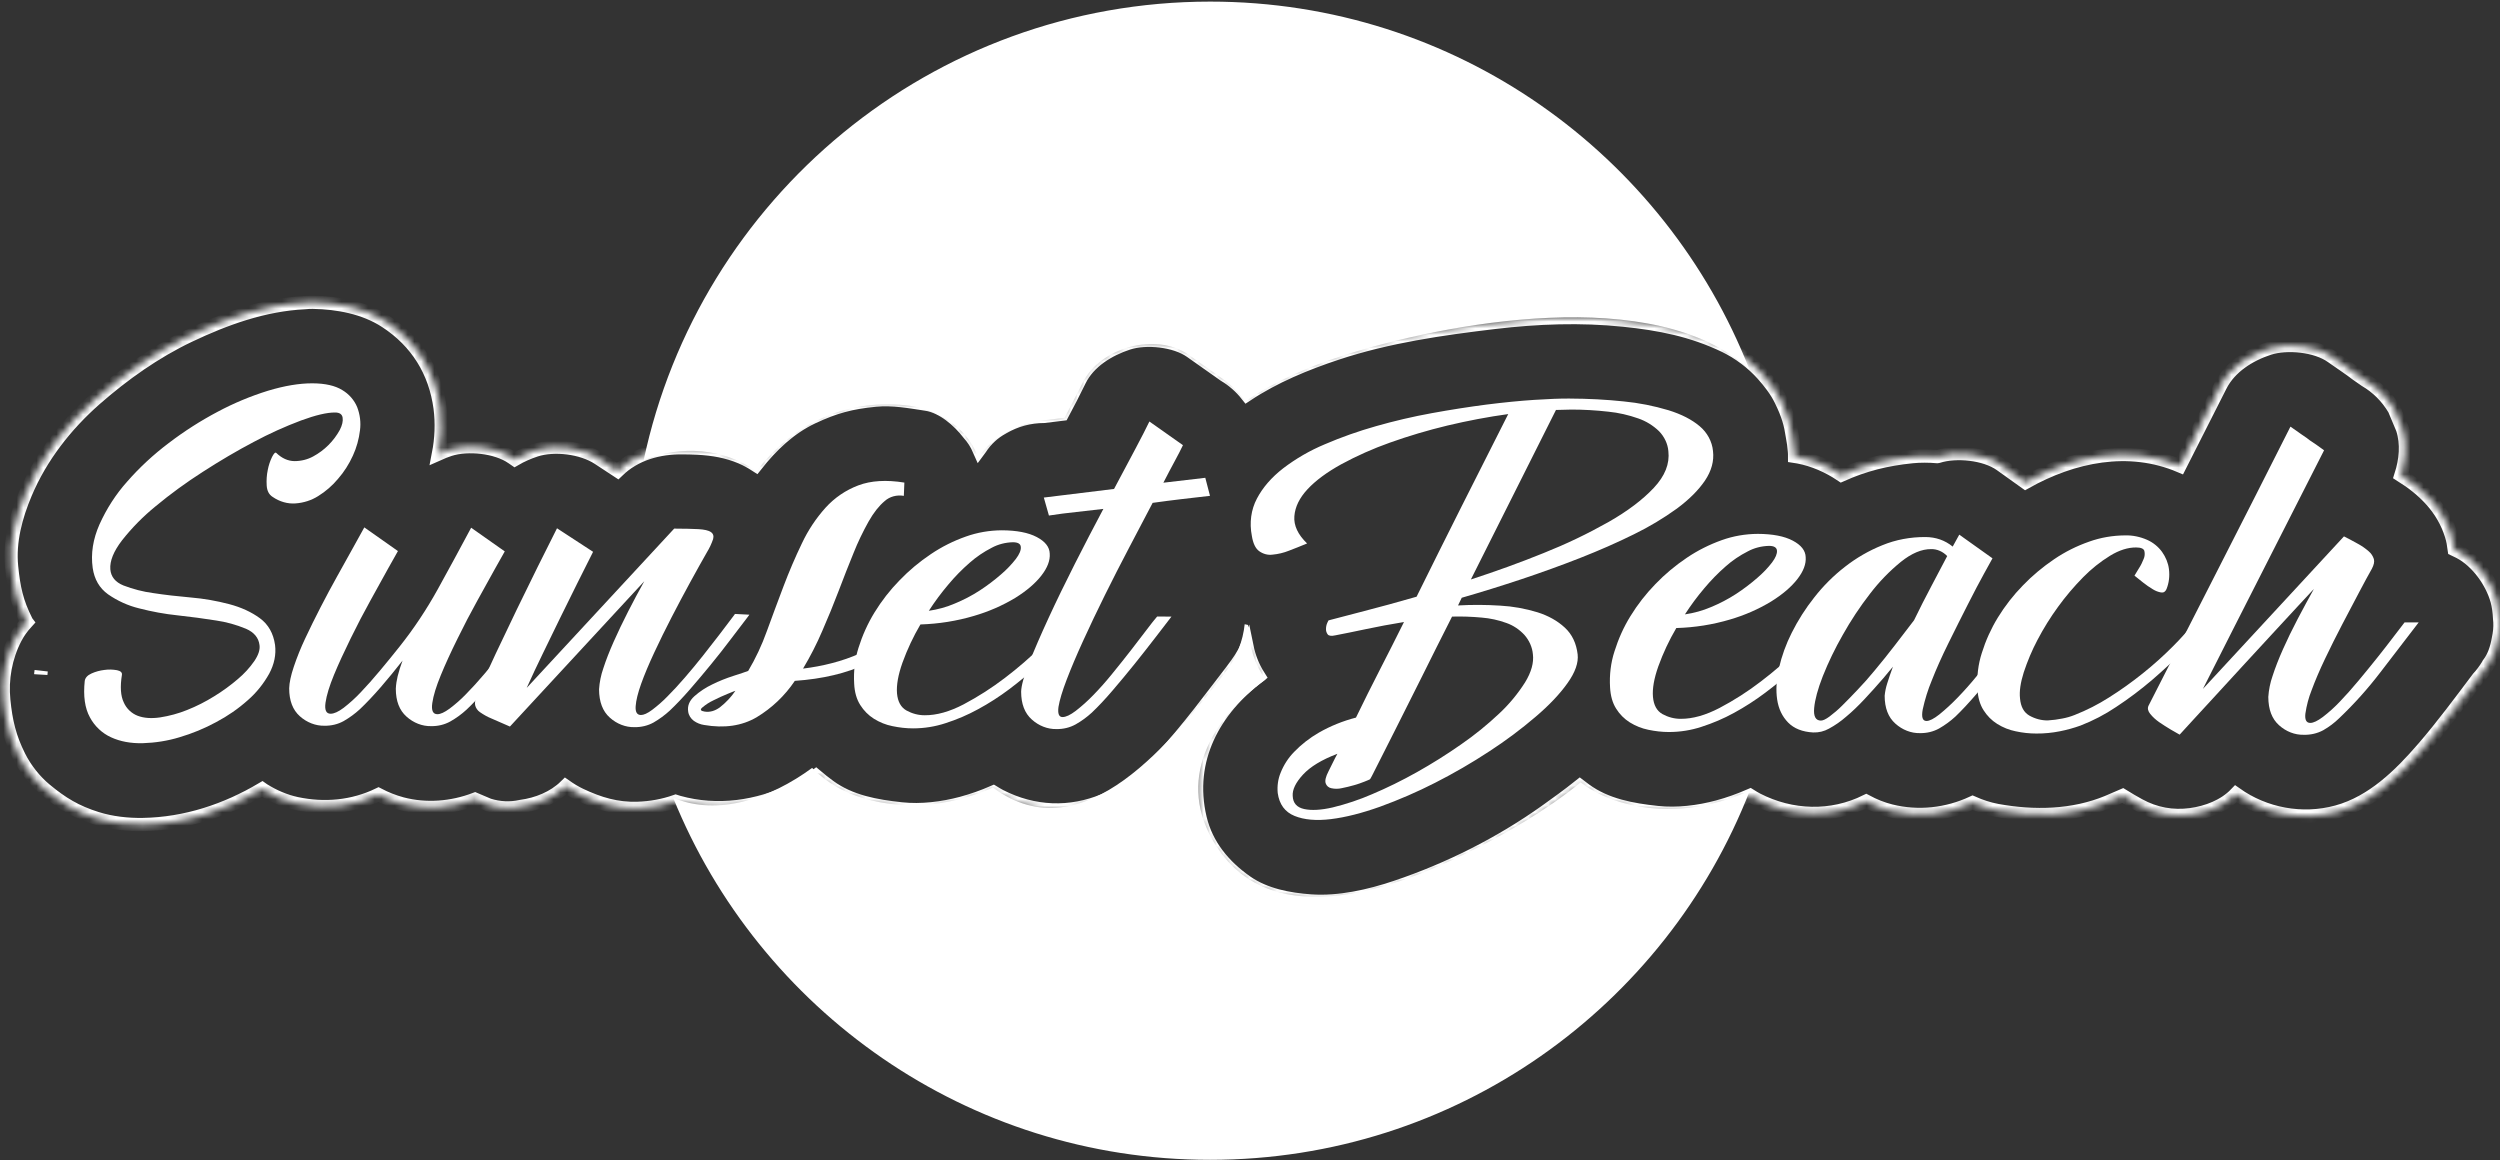<?xml version="1.0" encoding="UTF-8"?> <svg xmlns="http://www.w3.org/2000/svg" width="377" height="175" viewBox="0 0 377 175" fill="none"><rect x="0" y="0" width="377" height="175" fill="#333333" stroke="none"/><mask id="path-1-inside-1_588_57761" fill="white"><path d="M375.319 100.04C376.069 99.06 376.519 97.73 376.759 96.31C376.939 95.48 377.029 94.65 376.989 93.85C376.979 93.65 376.949 93.45 376.939 93.24C376.899 92.28 376.769 91.36 376.559 90.59C375.779 87.75 373.579 84.67 370.929 83.27C370.809 83.21 370.679 83.15 370.559 83.09C370.409 83.01 370.259 82.94 370.109 82.87C370.019 82.15 369.889 81.43 369.669 80.72C368.399 76.64 365.499 73.83 362.059 71.68C362.789 69.41 363.039 66.93 362.299 64.66C361.889 63.68 361.479 62.71 361.069 61.73C359.979 59.89 358.519 58.42 356.679 57.34C356.269 57.04 355.849 56.76 355.429 56.47C354.199 55.52 352.859 54.66 351.609 53.77C349.269 52.09 344.849 51.67 342.169 52.54C339.239 53.49 336.279 55.33 334.849 58.17C332.819 62.2 330.779 66.23 328.729 70.26C321.009 66.98 312.589 68.72 305.439 72.75C304.189 71.86 302.939 70.96 301.689 70.07C299.339 68.39 294.939 67.97 292.249 68.84C292.229 68.85 292.209 68.86 292.179 68.86C290.889 68.75 289.599 68.74 288.379 68.86C284.459 69.25 281.129 70.09 277.679 71.64C275.719 70.32 273.479 69.34 271.199 68.91C271.009 68.87 270.819 68.85 270.629 68.82C270.629 68.56 270.629 68.29 270.599 68.03C270.539 67.28 270.439 66.55 270.299 65.84C270.009 63.91 269.659 62.61 268.549 60.33C267.859 58.92 266.869 57.65 265.829 56.48C264.269 54.73 262.239 53.2 260.109 52.17C255.149 49.79 250.299 48.84 244.859 48.28C238.359 47.61 231.859 47.85 225.379 48.62C217.389 49.57 209.309 50.73 201.639 53.27C196.959 54.82 192.189 56.78 188.029 59.54C187.089 58.35 185.949 57.35 184.619 56.56C182.929 55.37 181.239 54.18 179.559 52.99C177.189 51.32 172.819 50.88 170.119 51.76C167.219 52.7 164.179 54.54 162.799 57.39C161.969 59.1 161.099 60.78 160.209 62.45C159.289 62.56 158.379 62.67 157.459 62.79C155.249 62.8 153.189 63.35 151.279 64.46C149.849 65.23 148.709 66.28 147.839 67.62C147.779 67.7 147.729 67.79 147.669 67.87C147.269 66.95 146.729 66.1 146.039 65.34C144.569 63.43 142.159 61.33 139.679 60.95C137.169 60.57 134.599 60.09 132.039 60.34C128.329 60.7 125.899 61.35 122.549 62.92C119.079 64.55 116.339 67.2 113.999 70.17C113.289 69.71 112.549 69.29 111.759 68.96C109.629 68.06 107.549 67.71 105.209 67.58C104.479 67.54 103.739 67.53 103.009 67.52C99.369 67.47 95.809 68.43 93.139 71.02C92.169 70.38 91.199 69.75 90.229 69.11C87.759 67.49 83.589 66.97 80.789 67.88C79.709 68.23 78.639 68.7 77.629 69.29C77.499 69.2 77.379 69.11 77.249 69.03C74.879 67.36 70.509 66.92 67.809 67.8C67.239 67.98 66.679 68.21 66.119 68.46C66.569 66.15 66.669 63.8 66.369 61.52C65.629 56.02 62.859 51.54 58.169 48.48C54.949 46.38 50.959 45.65 47.179 45.58C46.769 45.57 46.349 45.6 45.939 45.64C39.819 45.94 34.029 48.02 28.529 50.63C23.399 53.07 18.629 56.45 14.369 60.19C9.909 64.11 6.169 68.91 3.859 74.38C2.389 77.87 1.369 81.62 1.749 85.46C2.069 88.65 2.519 90.81 3.969 93.67C3.989 93.72 4.019 93.76 4.049 93.8C3.369 94.54 2.779 95.35 2.319 96.24C0.839 99.1 0.249 102.39 0.569 105.59C0.889 108.78 1.439 111.19 2.889 114.08C3.839 115.97 5.239 117.75 6.869 119.1C9.369 121.17 11.459 122.43 14.609 123.42C16.809 124.11 19.259 124.38 21.569 124.34C27.999 124.23 34.099 122.2 39.539 118.97C39.609 119.02 39.679 119.06 39.749 119.11C41.229 120.05 43.009 120.82 44.729 121.18C48.929 122.07 53.219 121.68 57.069 119.82C58.179 120.4 59.349 120.87 60.619 121.21C64.249 122.17 68.139 121.85 71.639 120.52C72.319 120.81 73.009 121.1 73.689 121.39C75.319 121.9 76.949 121.97 78.569 121.61C81.009 121.28 83.489 120.31 85.289 118.54C85.999 119.04 86.749 119.5 87.559 119.88C90.339 121.19 93.009 122 96.129 121.9C98.109 121.84 100.049 121.49 101.889 120.84C102.039 120.89 102.189 120.94 102.339 120.98C108.169 122.61 114.299 121.72 119.669 119.09C120.859 118.51 121.979 117.79 123.049 116.98C123.649 117.49 124.299 118 125.039 118.55C128.219 120.89 132.119 121.57 135.939 121.98C138.929 122.3 142.129 121.9 145.009 121.13C146.679 120.68 148.269 120.11 149.809 119.44C150.139 119.64 150.469 119.85 150.819 120.03C155.859 122.61 161.369 122.84 166.569 120.65C169.829 119.27 172.609 117.02 175.009 114.44C179.189 109.94 182.839 104.9 186.589 100.05C186.349 100.36 186.109 100.68 185.859 100.99C186.699 99.89 187.489 98.78 188.039 97.51C188.359 99.09 188.949 100.59 189.819 101.96C183.209 106.96 178.869 114.49 180.979 123.38C181.949 127.48 184.589 130.63 187.959 132.99C190.779 134.96 194.339 135.63 197.699 135.87C201.929 136.16 206.479 135.14 210.489 133.79C218.459 131.11 226.219 127.22 233.079 122.34C234.809 121.11 236.559 119.84 238.239 118.5C238.499 118.7 238.759 118.89 239.039 119.1C242.229 121.44 246.119 122.12 249.939 122.53C252.929 122.85 256.139 122.45 259.019 121.68C260.719 121.22 262.349 120.63 263.929 119.94C264.269 120.15 264.609 120.38 264.969 120.56C270.179 123.23 276.199 123.41 281.419 120.82C282.569 121.44 283.799 121.95 285.129 122.28C289.259 123.32 293.629 122.83 297.469 121.04C298.659 121.57 299.899 121.98 301.189 122.22C306.719 123.23 312.589 123.12 317.849 120.94C318.619 120.62 319.369 120.3 320.109 119.97C320.919 120.48 321.749 120.95 322.559 121.4C324.999 122.74 327.619 123.22 330.369 122.85C332.799 122.52 335.419 121.54 337.169 119.71C341.469 122.77 347.129 123.89 352.439 122.43C357.779 120.96 361.919 116.88 365.439 112.8C368.349 109.43 371.019 105.81 373.709 102.24C374.229 101.68 374.709 101.04 375.139 100.34C375.179 100.23 375.249 100.13 375.319 100.04ZM6.149 101.63C6.169 101.47 6.189 101.31 6.209 101.15C6.189 101.33 6.179 101.5 6.159 101.67C6.159 101.66 6.149 101.65 6.149 101.63Z"></path></mask><path d="M375.319 100.04C376.069 99.06 376.519 97.73 376.759 96.31C376.939 95.48 377.029 94.65 376.989 93.85C376.979 93.65 376.949 93.45 376.939 93.24C376.899 92.28 376.769 91.36 376.559 90.59C375.779 87.75 373.579 84.67 370.929 83.27C370.809 83.21 370.679 83.15 370.559 83.09C370.409 83.01 370.259 82.94 370.109 82.87C370.019 82.15 369.889 81.43 369.669 80.72C368.399 76.64 365.499 73.83 362.059 71.68C362.789 69.41 363.039 66.93 362.299 64.66C361.889 63.68 361.479 62.71 361.069 61.73C359.979 59.89 358.519 58.42 356.679 57.34C356.269 57.04 355.849 56.76 355.429 56.47C354.199 55.52 352.859 54.66 351.609 53.77C349.269 52.09 344.849 51.67 342.169 52.54C339.239 53.49 336.279 55.33 334.849 58.17C332.819 62.2 330.779 66.23 328.729 70.26C321.009 66.98 312.589 68.72 305.439 72.75C304.189 71.86 302.939 70.96 301.689 70.07C299.339 68.39 294.939 67.97 292.249 68.84C292.229 68.85 292.209 68.86 292.179 68.86C290.889 68.75 289.599 68.74 288.379 68.86C284.459 69.25 281.129 70.09 277.679 71.64C275.719 70.32 273.479 69.34 271.199 68.91C271.009 68.87 270.819 68.85 270.629 68.82C270.629 68.56 270.629 68.29 270.599 68.03C270.539 67.28 270.439 66.55 270.299 65.84C270.009 63.91 269.659 62.61 268.549 60.33C267.859 58.92 266.869 57.65 265.829 56.48C264.269 54.73 262.239 53.2 260.109 52.17C255.149 49.79 250.299 48.84 244.859 48.28C238.359 47.61 231.859 47.85 225.379 48.62C217.389 49.57 209.309 50.73 201.639 53.27C196.959 54.82 192.189 56.78 188.029 59.54C187.089 58.35 185.949 57.35 184.619 56.56C182.929 55.37 181.239 54.18 179.559 52.99C177.189 51.32 172.819 50.88 170.119 51.76C167.219 52.7 164.179 54.54 162.799 57.39C161.969 59.1 161.099 60.78 160.209 62.45C159.289 62.56 158.379 62.67 157.459 62.79C155.249 62.8 153.189 63.35 151.279 64.46C149.849 65.23 148.709 66.28 147.839 67.62C147.779 67.7 147.729 67.79 147.669 67.87C147.269 66.95 146.729 66.1 146.039 65.34C144.569 63.43 142.159 61.33 139.679 60.95C137.169 60.57 134.599 60.09 132.039 60.34C128.329 60.7 125.899 61.35 122.549 62.92C119.079 64.55 116.339 67.2 113.999 70.17C113.289 69.71 112.549 69.29 111.759 68.96C109.629 68.06 107.549 67.71 105.209 67.58C104.479 67.54 103.739 67.53 103.009 67.52C99.369 67.47 95.809 68.43 93.139 71.02C92.169 70.38 91.199 69.75 90.229 69.11C87.759 67.49 83.589 66.97 80.789 67.88C79.709 68.23 78.639 68.7 77.629 69.29C77.499 69.2 77.379 69.11 77.249 69.03C74.879 67.36 70.509 66.92 67.809 67.8C67.239 67.98 66.679 68.21 66.119 68.46C66.569 66.15 66.669 63.8 66.369 61.52C65.629 56.02 62.859 51.54 58.169 48.48C54.949 46.38 50.959 45.65 47.179 45.58C46.769 45.57 46.349 45.6 45.939 45.64C39.819 45.94 34.029 48.02 28.529 50.63C23.399 53.07 18.629 56.45 14.369 60.19C9.909 64.11 6.169 68.91 3.859 74.38C2.389 77.87 1.369 81.62 1.749 85.46C2.069 88.65 2.519 90.81 3.969 93.67C3.989 93.72 4.019 93.76 4.049 93.8C3.369 94.54 2.779 95.35 2.319 96.24C0.839 99.1 0.249 102.39 0.569 105.59C0.889 108.78 1.439 111.19 2.889 114.08C3.839 115.97 5.239 117.75 6.869 119.1C9.369 121.17 11.459 122.43 14.609 123.42C16.809 124.11 19.259 124.38 21.569 124.34C27.999 124.23 34.099 122.2 39.539 118.97C39.609 119.02 39.679 119.06 39.749 119.11C41.229 120.05 43.009 120.82 44.729 121.18C48.929 122.07 53.219 121.68 57.069 119.82C58.179 120.4 59.349 120.87 60.619 121.21C64.249 122.17 68.139 121.85 71.639 120.52C72.319 120.81 73.009 121.1 73.689 121.39C75.319 121.9 76.949 121.97 78.569 121.61C81.009 121.28 83.489 120.31 85.289 118.54C85.999 119.04 86.749 119.5 87.559 119.88C90.339 121.19 93.009 122 96.129 121.9C98.109 121.84 100.049 121.49 101.889 120.84C102.039 120.89 102.189 120.94 102.339 120.98C108.169 122.61 114.299 121.72 119.669 119.09C120.859 118.51 121.979 117.79 123.049 116.98C123.649 117.49 124.299 118 125.039 118.55C128.219 120.89 132.119 121.57 135.939 121.98C138.929 122.3 142.129 121.9 145.009 121.13C146.679 120.68 148.269 120.11 149.809 119.44C150.139 119.64 150.469 119.85 150.819 120.03C155.859 122.61 161.369 122.84 166.569 120.65C169.829 119.27 172.609 117.02 175.009 114.44C179.189 109.94 182.839 104.9 186.589 100.05C186.349 100.36 186.109 100.68 185.859 100.99C186.699 99.89 187.489 98.78 188.039 97.51C188.359 99.09 188.949 100.59 189.819 101.96C183.209 106.96 178.869 114.49 180.979 123.38C181.949 127.48 184.589 130.63 187.959 132.99C190.779 134.96 194.339 135.63 197.699 135.87C201.929 136.16 206.479 135.14 210.489 133.79C218.459 131.11 226.219 127.22 233.079 122.34C234.809 121.11 236.559 119.84 238.239 118.5C238.499 118.7 238.759 118.89 239.039 119.1C242.229 121.44 246.119 122.12 249.939 122.53C252.929 122.85 256.139 122.45 259.019 121.68C260.719 121.22 262.349 120.63 263.929 119.94C264.269 120.15 264.609 120.38 264.969 120.56C270.179 123.23 276.199 123.41 281.419 120.82C282.569 121.44 283.799 121.95 285.129 122.28C289.259 123.32 293.629 122.83 297.469 121.04C298.659 121.57 299.899 121.98 301.189 122.22C306.719 123.23 312.589 123.12 317.849 120.94C318.619 120.62 319.369 120.3 320.109 119.97C320.919 120.48 321.749 120.95 322.559 121.4C324.999 122.74 327.619 123.22 330.369 122.85C332.799 122.52 335.419 121.54 337.169 119.71C341.469 122.77 347.129 123.89 352.439 122.43C357.779 120.96 361.919 116.88 365.439 112.8C368.349 109.43 371.019 105.81 373.709 102.24C374.229 101.68 374.709 101.04 375.139 100.34C375.179 100.23 375.249 100.13 375.319 100.04ZM6.149 101.63C6.169 101.47 6.189 101.31 6.209 101.15C6.189 101.33 6.179 101.5 6.159 101.67C6.159 101.66 6.149 101.65 6.149 101.63Z" stroke="white" stroke-width="2" mask="url(#path-1-inside-1_588_57761)"></path><path d="M114.039 71.102C119.499 64.042 127.249 60.222 136.379 61.092C141.069 61.542 145.619 64.252 147.319 68.562C147.529 68.522 147.729 68.472 147.939 68.442C150.099 65.672 153.599 63.852 157.419 63.382C158.459 63.252 159.499 63.132 160.539 63.002C161.469 61.242 162.389 59.472 163.289 57.682C165.929 52.402 174.309 50.042 179.229 53.502C180.919 54.692 182.609 55.882 184.289 57.072C185.719 58.082 186.879 59.262 187.789 60.562C192.249 57.462 197.519 55.242 202.439 53.652C217.769 48.712 249.749 42.622 263.829 55.752C251.099 23.262 219.499 0.242 182.499 0.242C140.489 0.242 105.419 29.912 97.059 69.432C102.449 67.062 109.379 67.602 114.039 71.102Z" fill="white"></path><path d="M245.468 121.263C242.598 120.563 240.278 119.413 238.358 117.983C233.168 122.243 227.108 125.653 222.288 128.083C211.078 133.743 192.158 141.113 183.428 127.593C177.058 117.723 182.738 108.423 190.848 102.453C190.078 101.413 189.438 100.193 188.978 98.753C188.448 97.093 188.228 95.613 188.198 94.243C188.028 94.203 187.858 94.173 187.698 94.133C187.438 96.613 186.518 99.093 184.888 101.203C177.058 111.323 163.468 128.983 149.738 118.763C144.008 121.233 137.838 122.253 131.468 120.713C127.568 119.773 124.648 118.023 122.468 115.803C116.178 120.413 108.258 123.163 101.508 120.293C114.458 152.303 145.828 174.903 182.478 174.903C219.538 174.903 251.188 151.813 263.868 119.233C258.118 121.773 251.898 122.823 245.468 121.263Z" fill="white"></path><path d="M47.138 57.805C49.048 57.815 50.538 58.155 51.618 58.825C52.618 59.415 53.418 60.325 53.858 61.385C54.298 62.525 54.438 63.725 54.288 64.875C54.128 66.225 53.768 67.515 53.218 68.705C52.638 69.985 51.888 71.165 50.978 72.205C50.128 73.225 49.118 74.105 47.988 74.805C46.978 75.445 45.808 75.825 44.568 75.915C43.388 76.005 42.158 75.655 41.118 74.935C40.568 74.595 40.268 74.015 40.218 73.225C40.168 72.425 40.218 71.635 40.378 70.875C40.508 70.185 40.728 69.525 41.028 68.905C41.308 68.365 41.508 68.165 41.658 68.295C42.508 69.115 43.428 69.525 44.408 69.535C45.408 69.535 46.378 69.295 47.218 68.835C48.928 67.915 50.318 66.525 51.248 64.825C51.608 64.115 51.748 63.505 51.668 62.985C51.588 62.465 51.208 62.205 50.528 62.205C49.298 62.195 47.588 62.605 45.408 63.405C42.958 64.325 40.578 65.405 38.298 66.625C35.748 67.965 33.168 69.485 30.548 71.175C28.088 72.755 25.718 74.475 23.478 76.335C21.608 77.855 19.908 79.575 18.408 81.475C17.128 83.145 16.538 84.605 16.638 85.855C16.728 86.975 17.388 87.785 18.608 88.285C20.068 88.845 21.578 89.235 23.088 89.435C24.848 89.705 26.758 89.925 28.808 90.105C30.728 90.265 32.658 90.605 34.568 91.105C36.378 91.585 37.918 92.295 39.188 93.225C40.458 94.155 41.228 95.505 41.478 97.265C41.658 98.725 41.358 100.165 40.598 101.585C39.758 103.095 38.678 104.445 37.398 105.565C35.948 106.865 34.338 107.975 32.598 108.895C30.848 109.845 28.988 110.615 27.048 111.185C25.278 111.725 23.418 112.015 21.518 112.075C19.708 112.115 18.118 111.815 16.748 111.185C15.398 110.575 14.258 109.495 13.558 108.175C12.798 106.795 12.538 104.965 12.778 102.685C12.848 102.215 13.188 101.835 13.788 101.565C14.398 101.285 15.068 101.105 15.758 101.025C16.368 100.935 17.008 100.955 17.638 101.065C18.178 101.175 18.428 101.405 18.388 101.745C18.098 103.555 18.188 104.945 18.668 105.935C19.068 106.855 19.848 107.595 20.778 107.945C21.708 108.295 22.838 108.375 24.138 108.185C25.548 107.965 26.908 107.595 28.198 107.075C29.638 106.505 31.008 105.805 32.308 104.995C33.568 104.225 34.758 103.355 35.878 102.395C36.818 101.605 37.648 100.705 38.348 99.695C38.958 98.795 39.228 97.995 39.138 97.305C39.008 96.185 38.328 95.355 37.088 94.815C35.618 94.205 34.088 93.785 32.558 93.565C30.768 93.275 28.838 93.025 26.778 92.795C24.838 92.595 22.888 92.235 20.958 91.735C19.318 91.335 17.738 90.625 16.298 89.625C14.998 88.695 14.228 87.365 13.978 85.645C13.678 83.495 14.018 81.305 15.008 79.065C16.078 76.705 17.468 74.535 19.168 72.635C21.048 70.485 23.148 68.545 25.428 66.825C27.758 65.045 30.228 63.465 32.838 62.085C35.238 60.805 37.768 59.745 40.408 58.925C42.898 58.175 45.138 57.795 47.138 57.805Z" fill="white"></path><path d="M82.359 92.551L82.029 93.001C81.299 93.941 80.459 95.041 79.529 96.281C78.599 97.521 77.609 98.791 76.549 100.071C75.499 101.361 74.439 102.611 73.379 103.831C72.319 105.051 71.309 106.111 70.359 107.011C69.609 107.701 68.789 108.301 67.899 108.801C67.029 109.281 66.039 109.521 64.999 109.501C63.689 109.531 62.349 109.011 61.299 108.061C60.229 107.111 59.689 105.711 59.689 103.861C59.719 103.211 59.819 102.581 59.969 101.961C60.169 101.161 60.419 100.371 60.709 99.611C59.639 100.981 58.549 102.311 57.439 103.601C56.319 104.891 55.269 106.001 54.279 106.941C53.529 107.631 52.709 108.231 51.819 108.741C50.949 109.221 49.959 109.461 48.919 109.441C47.609 109.471 46.269 108.951 45.219 108.011C44.149 107.061 43.609 105.661 43.609 103.811C43.629 102.951 43.859 101.871 44.299 100.561C44.789 99.101 45.359 97.691 46.009 96.311C46.719 94.791 47.499 93.211 48.339 91.581C49.179 89.951 50.019 88.381 50.859 86.881C51.699 85.381 52.469 83.981 53.189 82.691C53.909 81.401 54.489 80.341 54.939 79.531L60.009 83.101C59.769 83.531 59.259 84.431 58.489 85.801C57.719 87.171 56.839 88.761 55.859 90.561C54.859 92.361 53.869 94.261 52.889 96.261C51.909 98.261 51.059 100.091 50.369 101.761C49.679 103.441 49.249 104.831 49.089 105.951C48.929 107.071 49.179 107.631 49.859 107.631C50.369 107.631 51.019 107.341 51.819 106.741C52.739 106.031 53.599 105.251 54.399 104.401C55.319 103.441 56.289 102.341 57.309 101.121C58.329 99.901 59.299 98.711 60.219 97.551C62.389 94.831 64.319 91.921 66.019 88.851C67.679 85.851 69.349 82.761 71.049 79.581L76.119 83.151C75.879 83.581 75.369 84.481 74.599 85.851C73.829 87.221 72.949 88.811 71.959 90.621C70.959 92.421 69.969 94.321 68.989 96.321C67.999 98.321 67.159 100.151 66.469 101.831C65.779 103.511 65.349 104.901 65.189 106.021C65.029 107.141 65.279 107.701 65.959 107.701C66.429 107.701 67.029 107.421 67.799 106.861C68.679 106.201 69.509 105.471 70.269 104.681C71.159 103.781 72.079 102.771 73.019 101.661C73.969 100.551 74.869 99.441 75.739 98.351C76.599 97.261 77.389 96.241 78.109 95.301C78.819 94.361 79.399 93.581 79.839 92.991L80.079 92.741L80.299 92.481L82.359 92.551Z" fill="white"></path><path d="M113.007 92.694L112.677 93.144C111.947 94.084 111.107 95.184 110.177 96.424C109.247 97.664 108.247 98.934 107.197 100.214C106.147 101.504 105.087 102.754 104.027 103.974C102.967 105.194 101.957 106.254 101.007 107.154C100.257 107.844 99.437 108.444 98.557 108.954C97.687 109.434 96.697 109.674 95.657 109.654C94.347 109.684 93.007 109.164 91.957 108.214C90.887 107.264 90.347 105.844 90.337 103.954C90.407 102.864 90.627 101.794 90.977 100.794C91.377 99.554 91.907 98.194 92.557 96.734C93.207 95.274 93.927 93.774 94.717 92.224C95.507 90.684 96.317 89.154 97.157 87.654L76.897 109.564C75.827 109.084 74.907 108.684 74.147 108.364C73.527 108.114 72.937 107.784 72.377 107.394C72.007 107.144 71.737 106.754 71.647 106.324C71.577 105.934 71.677 105.424 71.937 104.774C72.807 102.804 73.747 100.714 74.777 98.524C75.807 96.334 76.857 94.134 77.927 91.924C78.997 89.714 80.057 87.554 81.097 85.454C82.137 83.354 83.107 81.424 83.997 79.664L89.437 83.214L87.047 87.974C86.207 89.654 85.357 91.374 84.487 93.154C83.617 94.934 82.747 96.714 81.887 98.494C81.017 100.274 80.197 102.024 79.427 103.734L101.667 79.714C103.197 79.724 104.407 79.744 105.297 79.794C106.197 79.844 106.827 79.984 107.187 80.224C107.547 80.464 107.667 80.814 107.537 81.294C107.297 81.994 106.987 82.664 106.597 83.294C105.857 84.584 105.027 86.084 104.087 87.794C103.147 89.514 102.217 91.264 101.287 93.064C100.357 94.864 99.477 96.654 98.657 98.414C97.837 100.174 97.177 101.744 96.687 103.114C96.197 104.494 95.917 105.614 95.857 106.494C95.797 107.374 96.057 107.814 96.647 107.824C97.077 107.824 97.637 107.574 98.337 107.054C99.157 106.434 99.927 105.764 100.637 105.034C101.467 104.204 102.357 103.244 103.287 102.164C104.217 101.084 105.117 100.004 105.977 98.914C106.837 97.824 107.667 96.764 108.457 95.734C109.247 94.704 109.917 93.824 110.457 93.094L110.837 92.584L113.007 92.694Z" fill="white"></path><path d="M139.379 92.684L138.949 93.274C136.519 96.354 133.789 98.624 130.739 100.074C127.689 101.524 124.069 102.384 119.859 102.674C118.359 104.914 116.399 106.774 114.099 108.164C111.879 109.464 109.239 109.854 106.169 109.324C105.629 109.244 105.099 109.034 104.629 108.704C104.169 108.364 103.849 107.854 103.779 107.314C103.639 106.454 103.949 105.684 104.709 104.994C105.519 104.274 106.429 103.674 107.419 103.204C108.429 102.704 109.489 102.284 110.569 101.934C111.639 101.594 112.379 101.344 112.829 101.174C113.949 99.284 114.889 97.284 115.639 95.184C116.449 92.954 117.289 90.704 118.139 88.454C118.989 86.204 119.919 84.034 120.919 81.954C121.849 79.974 123.059 78.154 124.499 76.554C125.849 75.064 127.529 73.914 129.439 73.194C131.339 72.474 133.659 72.334 136.379 72.774L136.299 74.774C135.219 74.594 134.159 74.884 133.409 75.564C132.559 76.274 131.749 77.294 130.979 78.654C130.129 80.174 129.369 81.754 128.719 83.384C127.979 85.184 127.239 87.084 126.479 89.084C125.719 91.074 124.899 93.094 124.009 95.124C123.169 97.094 122.189 99.004 121.099 100.824C122.579 100.644 124.029 100.374 125.449 100.004C126.929 99.624 128.369 99.124 129.749 98.504C131.119 97.894 132.409 97.154 133.619 96.294C134.799 95.444 135.839 94.434 136.719 93.264L137.219 92.624L139.379 92.684ZM106.239 107.304C107.019 107.434 107.789 107.224 108.549 106.674C109.459 105.964 110.249 105.124 110.899 104.174C110.859 104.164 110.469 104.334 109.749 104.624C109.019 104.914 108.299 105.254 107.579 105.614C106.979 105.894 106.429 106.254 105.929 106.674C105.529 107.004 105.639 107.214 106.239 107.304Z" fill="white"></path><path d="M163.369 92.929C162.489 94.039 161.459 95.239 160.299 96.519C159.139 97.799 157.879 99.069 156.529 100.319C155.179 101.569 153.729 102.779 152.199 103.929C150.709 105.049 149.129 106.069 147.479 106.959C145.929 107.809 144.289 108.509 142.579 109.059C141.029 109.569 139.379 109.839 137.689 109.839C136.649 109.839 135.609 109.719 134.569 109.499C133.599 109.309 132.659 108.929 131.789 108.389C130.959 107.869 130.249 107.149 129.729 106.319C129.179 105.459 128.869 104.379 128.809 103.099C128.699 101.229 128.919 99.399 129.459 97.699C130.049 95.809 130.859 94.019 131.869 92.369C132.949 90.609 134.209 88.989 135.639 87.529C137.069 86.039 138.659 84.709 140.379 83.559C142.009 82.459 143.779 81.569 145.659 80.909C147.369 80.299 149.199 79.979 151.079 79.969C153.329 79.979 155.079 80.319 156.349 80.989C157.619 81.659 158.269 82.489 158.299 83.479C158.379 84.509 157.959 85.619 157.039 86.799C156.119 87.979 154.809 89.099 153.089 90.169C151.159 91.329 149.069 92.239 146.869 92.879C144.279 93.649 141.569 94.079 138.799 94.169C137.729 95.989 136.819 97.919 136.089 99.939C135.439 101.779 135.169 103.319 135.269 104.559C135.379 105.799 135.849 106.659 136.689 107.139C137.559 107.619 138.519 107.869 139.469 107.859C141.249 107.869 143.199 107.319 145.309 106.219C147.499 105.059 149.579 103.729 151.539 102.229C153.529 100.719 155.409 99.089 157.179 97.339C158.609 95.959 159.949 94.489 161.199 92.939L163.369 92.929ZM152.759 81.769C151.619 81.799 150.519 82.079 149.559 82.599C148.349 83.219 147.239 83.969 146.229 84.859C145.069 85.869 143.989 86.969 142.999 88.159C141.939 89.409 140.959 90.729 140.069 92.109C141.429 91.909 142.739 91.549 143.969 91.019C145.299 90.469 146.579 89.809 147.769 89.029C148.889 88.299 149.959 87.489 150.969 86.609C151.789 85.909 152.539 85.129 153.199 84.279C153.729 83.569 153.979 82.979 153.939 82.499C153.919 82.019 153.519 81.779 152.759 81.769Z" fill="white"></path><path d="M160.228 108.133C160.738 108.133 161.398 107.822 162.218 107.202C163.158 106.472 164.038 105.683 164.858 104.833C165.798 103.873 166.768 102.783 167.738 101.583C168.718 100.383 169.648 99.213 170.528 98.082C171.408 96.953 172.198 95.922 172.898 94.993C173.588 94.073 174.128 93.392 174.498 92.972L176.658 92.983C175.958 93.882 175.128 94.963 174.158 96.233C173.188 97.493 172.158 98.802 171.068 100.163C169.978 101.513 168.888 102.833 167.788 104.113C166.688 105.403 165.648 106.512 164.658 107.452C163.908 108.142 163.088 108.743 162.198 109.243C161.328 109.723 160.338 109.963 159.298 109.943C157.988 109.973 156.648 109.453 155.598 108.503C154.528 107.553 153.988 106.153 153.988 104.303C154.008 103.403 154.408 101.962 155.188 99.983C155.968 98.002 156.948 95.743 158.128 93.183C159.308 90.623 160.628 87.912 162.078 85.043C163.538 82.172 164.968 79.403 166.388 76.743C165.008 76.912 163.648 77.062 162.278 77.213C160.918 77.353 159.548 77.532 158.178 77.743L157.408 75.032L167.998 73.733C169.208 71.463 170.278 69.453 171.218 67.683C172.158 65.912 172.858 64.543 173.328 63.562L178.388 67.132C178.088 67.772 177.668 68.582 177.148 69.543C176.628 70.502 176.058 71.582 175.438 72.793L181.758 72.052L182.468 74.772C181.008 74.933 179.558 75.103 178.138 75.272C176.718 75.442 175.278 75.623 173.818 75.832C172.708 77.933 171.528 80.192 170.268 82.593C169.008 84.993 167.788 87.382 166.608 89.763C165.428 92.142 164.338 94.442 163.328 96.653C162.318 98.862 161.498 100.812 160.848 102.512C160.198 104.212 159.788 105.573 159.618 106.603C159.488 107.613 159.678 108.133 160.228 108.133Z" fill="white"></path><path d="M258.32 68.013C258.5 69.522 258.09 71.013 257.11 72.472C256.12 73.933 254.71 75.332 252.88 76.692C250.84 78.162 248.67 79.463 246.39 80.573C243.89 81.812 241.2 82.993 238.33 84.123C235.46 85.252 232.49 86.323 229.44 87.343C226.38 88.362 223.38 89.293 220.43 90.142L219.87 91.302C221.98 91.183 224.12 91.192 226.26 91.332C228.13 91.433 230 91.772 231.85 92.332C233.5 92.853 234.87 93.623 235.97 94.642C237.07 95.653 237.71 97.002 237.91 98.683C238.05 99.933 237.55 101.372 236.39 103.002C235.24 104.632 233.64 106.323 231.59 108.073C229.38 109.963 227.04 111.712 224.59 113.302C221.96 115.032 219.23 116.612 216.42 118.042C213.74 119.412 210.97 120.612 208.11 121.652C205.39 122.622 202.92 123.252 200.71 123.522C198.5 123.792 196.67 123.632 195.22 123.042C193.77 122.452 192.92 121.302 192.68 119.582C192.58 118.522 192.73 117.482 193.11 116.552C193.58 115.362 194.27 114.292 195.15 113.392C196.25 112.252 197.51 111.272 198.9 110.472C200.63 109.482 202.51 108.723 204.48 108.213C205.67 105.763 206.87 103.352 208.09 100.982C209.31 98.612 210.52 96.213 211.72 93.802C209.68 94.132 207.77 94.493 205.97 94.873C204.17 95.252 202.63 95.573 201.35 95.812C200.77 95.942 200.4 95.892 200.22 95.672C200.04 95.433 199.95 95.142 199.96 94.862C199.96 94.543 200.02 94.243 200.14 93.963C200.26 93.683 200.33 93.543 200.38 93.543C201.65 93.203 203.44 92.743 205.74 92.142C208.04 91.552 210.67 90.832 213.62 89.983C215.87 85.422 218.13 80.903 220.39 76.403C222.65 71.903 225 67.252 227.44 62.443C224.4 62.862 221.34 63.443 218.27 64.172C215.32 64.882 212.42 65.743 209.59 66.752C207.05 67.653 204.6 68.743 202.26 70.013C200.09 71.213 198.4 72.463 197.18 73.772C195.96 75.082 195.3 76.433 195.19 77.843C195.08 79.243 195.72 80.612 197.11 81.953C196.18 82.343 195.27 82.703 194.38 83.043C193.59 83.362 192.75 83.562 191.88 83.642C191.2 83.733 190.48 83.543 189.88 83.112C189.32 82.703 188.96 81.933 188.78 80.812C188.39 78.823 188.66 76.853 189.54 75.192C190.42 73.513 191.74 71.993 193.5 70.623C195.42 69.162 197.52 67.942 199.77 67.002C202.28 65.922 204.86 65.013 207.51 64.263C210.25 63.483 213.06 62.822 215.92 62.303C218.78 61.782 221.53 61.352 224.15 61.013C226.78 60.682 229.18 60.443 231.34 60.303C233.5 60.163 235.27 60.093 236.62 60.102C239.55 60.112 242.28 60.263 244.84 60.532C247.11 60.752 249.37 61.193 251.61 61.862C253.57 62.472 255.13 63.273 256.31 64.272C257.45 65.222 258.19 66.593 258.32 68.013ZM231.16 98.653C231.07 97.603 230.61 96.573 229.88 95.743C229.13 94.933 228.2 94.312 227.19 93.953C225.96 93.502 224.7 93.233 223.44 93.132C221.94 92.993 220.45 92.942 218.97 92.983C217.36 96.162 215.82 99.222 214.35 102.192C212.88 105.152 211.57 107.762 210.42 110.022C209.27 112.272 208.35 114.093 207.67 115.463C206.99 116.833 206.63 117.522 206.58 117.522C206.5 117.562 206.23 117.692 205.76 117.872C205.24 118.082 204.71 118.262 204.17 118.412C203.57 118.582 202.97 118.733 202.35 118.853C201.84 118.973 201.3 118.982 200.76 118.862C200.37 118.792 200.03 118.502 199.91 118.112C199.78 117.722 199.92 117.122 200.34 116.312C200.58 115.842 200.8 115.393 201.01 114.963C201.22 114.533 201.44 114.102 201.68 113.672C199.33 114.562 197.6 115.612 196.49 116.812C195.39 118.012 194.87 119.082 194.94 120.032C194.98 121.102 195.56 121.762 196.67 122.002C197.78 122.242 199.21 122.162 200.96 121.762C203.01 121.262 205.01 120.592 206.92 119.762C209.14 118.822 211.39 117.722 213.67 116.442C215.95 115.162 218.18 113.763 220.35 112.243C222.38 110.843 224.3 109.282 226.09 107.592C227.58 106.202 228.88 104.632 229.98 102.902C230.92 101.362 231.32 99.953 231.16 98.653ZM221.81 87.382C225.48 86.192 229.14 84.873 232.77 83.403C236.14 82.062 239.4 80.502 242.54 78.733C245.42 77.093 247.7 75.373 249.39 73.573C251.08 71.772 251.81 69.933 251.59 68.032C251.5 66.933 250.99 65.853 250.18 65.022C249.28 64.153 248.21 63.502 247.06 63.102C245.58 62.583 244.07 62.233 242.55 62.083C240.69 61.873 238.83 61.763 236.98 61.763C236.6 61.763 236.22 61.773 235.84 61.792C235.46 61.812 235.06 61.822 234.64 61.822L221.81 87.382Z" fill="white"></path><path d="M277.377 93.458C276.497 94.568 275.467 95.768 274.307 97.048C273.147 98.328 271.887 99.598 270.537 100.858C269.177 102.108 267.737 103.318 266.197 104.468C264.707 105.588 263.127 106.608 261.477 107.508C259.927 108.358 258.287 109.058 256.577 109.608C255.027 110.118 253.377 110.388 251.677 110.388C250.637 110.388 249.597 110.268 248.557 110.048C247.587 109.848 246.647 109.478 245.777 108.938C244.947 108.418 244.237 107.708 243.717 106.868C243.167 106.008 242.867 104.928 242.797 103.648C242.687 101.778 242.907 99.948 243.457 98.248C244.047 96.358 244.847 94.568 245.867 92.918C246.947 91.158 248.217 89.538 249.637 88.078C251.067 86.588 252.657 85.268 254.377 84.108C256.007 83.008 257.777 82.118 259.657 81.448C261.367 80.838 263.197 80.518 265.077 80.508C267.327 80.518 269.077 80.858 270.347 81.528C271.617 82.198 272.267 83.028 272.297 84.018C272.377 85.048 271.957 86.158 271.037 87.338C270.117 88.518 268.807 89.638 267.087 90.708C265.157 91.878 263.067 92.788 260.867 93.428C258.277 94.198 255.567 94.628 252.787 94.708C251.717 96.528 250.807 98.458 250.077 100.478C249.427 102.318 249.157 103.858 249.267 105.098C249.377 106.338 249.847 107.198 250.687 107.678C251.557 108.158 252.517 108.408 253.467 108.398C255.247 108.408 257.197 107.858 259.307 106.758C261.497 105.608 263.587 104.268 265.537 102.768C267.527 101.258 269.407 99.628 271.187 97.878C272.617 96.498 273.957 95.028 275.207 93.478L277.377 93.458ZM266.767 82.318C265.627 82.348 264.527 82.628 263.567 83.148C262.367 83.758 261.247 84.508 260.247 85.398C259.087 86.408 258.007 87.518 257.017 88.698C255.957 89.948 254.977 91.268 254.087 92.648C255.447 92.448 256.757 92.088 257.997 91.558C259.327 91.008 260.597 90.348 261.797 89.568C262.917 88.838 263.987 88.028 264.997 87.148C265.817 86.448 266.567 85.678 267.227 84.818C267.757 84.108 268.007 83.508 267.967 83.038C267.927 82.558 267.527 82.318 266.767 82.318Z" fill="white"></path><path d="M306.877 93.585C306.177 94.485 305.347 95.565 304.377 96.835C303.407 98.105 302.377 99.405 301.287 100.755C300.197 102.105 299.107 103.425 298.007 104.705C296.907 105.985 295.867 107.105 294.877 108.055C294.127 108.745 293.307 109.345 292.417 109.855C291.547 110.335 290.557 110.575 289.517 110.555C288.207 110.585 286.867 110.065 285.817 109.115C284.747 108.165 284.207 106.765 284.207 104.915C284.267 104.285 284.397 103.665 284.587 103.075C284.817 102.325 285.107 101.475 285.457 100.535L284.007 102.275C283.037 103.395 282.087 104.455 281.147 105.455C280.207 106.455 279.287 107.345 278.377 108.095C277.587 108.785 276.727 109.385 275.797 109.885C275.087 110.285 274.277 110.485 273.417 110.455C271.797 110.365 270.537 109.865 269.647 108.955C268.757 108.045 268.207 106.895 267.997 105.495C267.787 104.095 267.877 102.525 268.257 100.785C268.687 98.905 269.337 97.115 270.187 95.435C271.137 93.535 272.277 91.745 273.587 90.095C274.937 88.365 276.487 86.815 278.217 85.475C279.927 84.135 281.827 83.035 283.867 82.215C285.887 81.385 288.087 80.975 290.357 80.985C291.927 80.995 293.297 81.475 294.467 82.425L295.457 80.625L300.467 84.195C300.327 84.455 299.897 85.225 299.187 86.515C298.477 87.805 297.657 89.355 296.737 91.175C295.807 92.995 294.847 94.925 293.837 96.965C292.827 99.005 291.987 100.885 291.307 102.625C290.727 104.015 290.277 105.475 289.947 106.975C289.737 108.135 289.907 108.715 290.507 108.725C290.977 108.725 291.617 108.395 292.457 107.735C293.417 106.955 294.317 106.125 295.177 105.235C296.157 104.225 297.157 103.105 298.167 101.865C299.177 100.625 300.127 99.445 301.007 98.335C301.887 97.225 302.657 96.225 303.317 95.345C303.977 94.465 304.437 93.875 304.697 93.575L306.877 93.585ZM282.677 101.135C283.717 99.895 284.737 98.615 285.747 97.305C286.757 95.995 287.717 94.735 288.637 93.535C289.487 91.775 290.367 90.055 291.257 88.375C292.157 86.695 292.947 85.195 293.637 83.855C292.987 83.175 292.097 82.785 291.227 82.805C289.787 82.795 288.267 83.435 286.657 84.725C284.927 86.135 283.367 87.745 282.007 89.525C280.487 91.485 279.107 93.565 277.887 95.745C276.747 97.735 275.737 99.815 274.877 101.975C274.127 103.895 273.697 105.485 273.577 106.755C273.457 108.025 273.797 108.665 274.597 108.665C274.897 108.665 275.327 108.465 275.887 108.055C276.557 107.555 277.197 107.005 277.787 106.415C278.487 105.725 279.257 104.935 280.107 104.035C280.977 103.135 281.827 102.165 282.677 101.135Z" fill="white"></path><path d="M333.259 93.647C332.079 95.147 330.819 96.567 329.479 97.917C327.949 99.477 326.309 101.007 324.569 102.507C322.839 103.987 321.019 105.357 319.119 106.607C317.449 107.737 315.639 108.677 313.739 109.417C312.729 109.777 311.699 110.067 310.629 110.277C309.479 110.507 308.289 110.627 307.079 110.617C306.039 110.617 304.999 110.507 303.959 110.277C302.989 110.087 302.049 109.707 301.179 109.167C300.349 108.647 299.639 107.927 299.119 107.097C298.569 106.237 298.259 105.157 298.199 103.867C298.089 101.997 298.309 100.167 298.859 98.467C299.449 96.577 300.259 94.787 301.269 93.137C302.349 91.377 303.609 89.757 305.039 88.297C306.469 86.807 308.059 85.487 309.769 84.327C311.389 83.227 313.159 82.337 315.049 81.677C316.759 81.067 318.589 80.747 320.469 80.737C321.579 80.707 322.719 80.937 323.789 81.407C324.669 81.797 325.459 82.427 326.039 83.227C326.599 84.017 326.969 84.917 327.079 85.837C327.209 86.887 327.079 87.917 326.709 88.837C326.539 89.227 326.279 89.397 325.909 89.347C325.469 89.277 325.039 89.107 324.639 88.857C324.129 88.557 323.649 88.217 323.179 87.847C322.689 87.457 322.259 87.107 321.879 86.807C322.019 86.547 322.239 86.187 322.539 85.717C322.829 85.277 323.069 84.797 323.259 84.297C323.429 83.927 323.469 83.497 323.369 83.077C323.269 82.737 322.849 82.557 322.129 82.557C320.899 82.547 319.589 82.957 318.209 83.797C316.729 84.707 315.369 85.797 314.149 87.037C312.779 88.427 311.509 89.917 310.359 91.507C309.199 93.097 308.159 94.767 307.239 96.527C306.419 98.077 305.739 99.707 305.179 101.397C304.689 102.947 304.499 104.257 304.619 105.327C304.729 106.577 305.199 107.437 306.039 107.917C306.919 108.407 307.879 108.657 308.829 108.637C309.559 108.597 310.279 108.497 310.989 108.357C311.639 108.237 312.259 108.057 312.859 107.817C314.669 107.107 316.389 106.227 318.009 105.197C319.789 104.077 321.499 102.857 323.129 101.547C324.779 100.227 326.289 98.867 327.669 97.477C328.879 96.277 330.009 95.007 331.059 93.657L333.259 93.647Z" fill="white"></path><path d="M364.74 93.856C362.87 96.296 360.96 98.796 358.99 101.346C357.09 103.836 355 106.166 352.74 108.316C352.02 109.016 351.22 109.616 350.35 110.116C349.46 110.596 348.44 110.836 347.38 110.806C346.07 110.836 344.73 110.316 343.68 109.366C342.61 108.416 342.07 106.996 342.06 105.106C342.13 104.016 342.35 102.946 342.7 101.946C343.1 100.706 343.63 99.346 344.28 97.886C344.93 96.426 345.66 94.926 346.47 93.376C347.28 91.826 348.11 90.306 348.94 88.806C348.41 89.366 347.59 90.256 346.46 91.476C345.34 92.696 344.08 94.056 342.69 95.556C341.3 97.046 339.85 98.626 338.33 100.286C336.81 101.946 335.4 103.486 334.09 104.906C332.78 106.346 331.62 107.596 330.63 108.666C329.64 109.736 328.99 110.446 328.69 110.786C328.37 110.616 327.92 110.356 327.33 110.006C326.74 109.656 326.17 109.286 325.61 108.906C325.11 108.556 324.65 108.146 324.26 107.666C323.91 107.236 323.82 106.826 323.99 106.436C327.59 99.356 331.17 92.336 334.72 85.386C338.27 78.436 341.83 71.416 345.4 64.336C346.19 64.896 346.76 65.306 347.11 65.536L347.77 65.986C347.86 66.056 347.9 66.076 347.87 66.046C347.85 66.026 347.88 66.056 347.98 66.146C348.2 66.326 348.43 66.486 348.67 66.636C349.04 66.876 349.64 67.296 350.47 67.906C347.42 73.916 344.37 79.896 341.34 85.866C338.3 91.826 335.26 97.836 332.2 103.886L353.47 80.886C354.24 81.276 354.95 81.656 355.61 82.026C356.18 82.336 356.71 82.706 357.2 83.136C357.57 83.446 357.84 83.856 357.98 84.306C358.09 84.716 357.98 85.196 357.68 85.766C357.19 86.626 356.55 87.806 355.76 89.306C354.97 90.806 354.12 92.416 353.22 94.136C352.32 95.856 351.46 97.576 350.63 99.316C349.8 101.056 349.12 102.646 348.59 104.086C348.14 105.216 347.83 106.396 347.65 107.626C347.55 108.556 347.8 109.016 348.39 109.016C348.86 109.016 349.49 108.716 350.29 108.116C351.2 107.416 352.06 106.646 352.85 105.806C353.75 104.866 354.7 103.806 355.68 102.626C356.66 101.446 357.61 100.286 358.51 99.156C359.41 98.026 360.22 96.986 360.93 96.046C361.64 95.106 362.2 94.376 362.61 93.856H364.74Z" fill="white"></path></svg> 